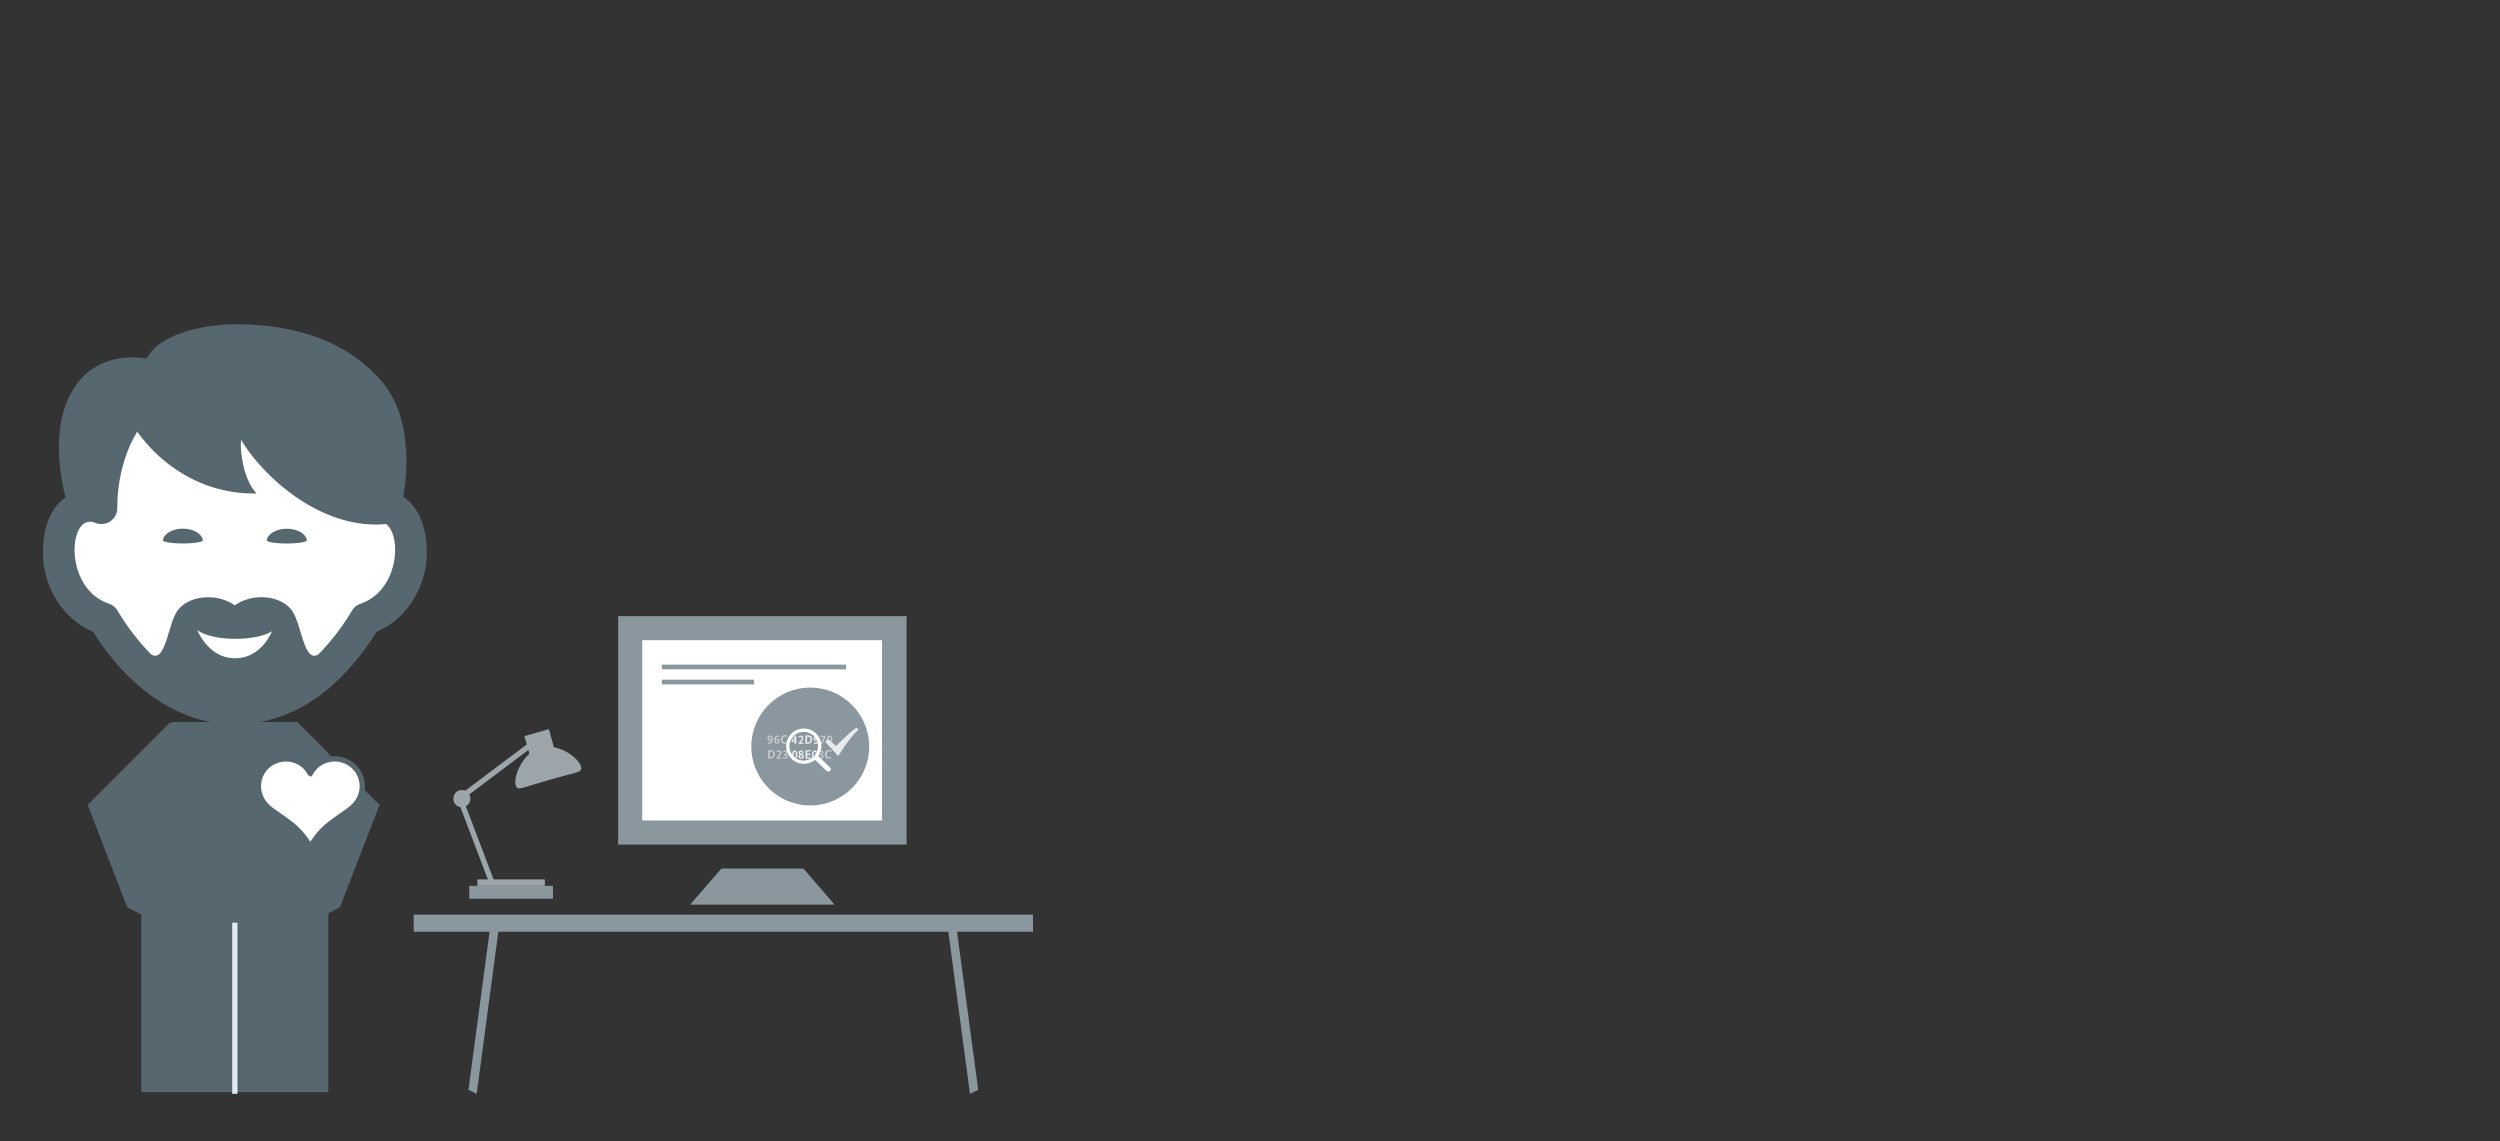 <svg xmlns="http://www.w3.org/2000/svg" viewBox="0 0 954.46 435.64">
  <rect x="0" y="0" width="954.46" height="435.64" fill="#333333" stroke="none"/>
  <defs>
    <style>
      .cls-1, .cls-6 {
        fill: none;
      }

      .cls-2 {
        fill: #8b979e;
      }

      .cls-3 {
        fill: #9ba5aa;
      }

      .cls-10, .cls-4, .cls-7, .cls-8, .cls-9 {
        fill: #fff;
      }

      .cls-5 {
        fill: #57676f;
      }

      .cls-6 {
        stroke: #e2ebf1;
        stroke-miterlimit: 8;
      }

      .cls-6, .cls-7 {
        stroke-width: 2px;
      }

      .cls-7 {
        stroke: #57676f;
        stroke-miterlimit: 10;
      }

      .cls-10, .cls-8, .cls-9 {
        isolation: isolate;
      }

      .cls-8 {
        opacity: 0.5;
      }

      .cls-10, .cls-9 {
        opacity: 0.8;
      }

      .cls-10 {
        fill-rule: evenodd;
      }
    </style>
  </defs>
  <g id="background-canvas">
    <rect class="cls-1" width="954.46" height="435.64"/>
  </g>
  <g id="Slide_5" data-name="Slide 5">
    <g id="Ebene_2" data-name="Ebene 2">
      <g id="Schreibtisch">
        <rect id="Tischplatte" class="cls-2" x="157.94" y="349.19" width="236.44" height="6.53"/>
        <g id="Tischbeine">
          <polygon id="Tischbein_links" data-name="Tischbein links" class="cls-2" points="190.55 353.54 181.99 417.61 178.85 416.06 187.41 351.99 190.55 353.54"/>
          <polygon id="Tischbein_rechts" data-name="Tischbein rechts" class="cls-2" points="361.76 353.54 370.32 417.61 373.46 416.06 364.89 351.99 361.76 353.54"/>
        </g>
      </g>
      <g id="Schreibtischlampe">
        <path class="cls-3" d="M221.93,293.5c-.17,1.4-2.17,1.39-11.55,4.06-10.33,2.93-12.22,4.16-13.15,3-1.91-2.44,1.75-13.05,9.12-15.15S222.31,290.44,221.93,293.5Z"/>
        <polygon class="cls-3" points="212.18 287.83 202.85 290.49 200.22 281.03 209.56 278.37 212.18 287.83"/>
        <rect class="cls-2" x="179.16" y="338.2" width="31.95" height="4.91"/>
        <rect class="cls-3" x="182.27" y="335.75" width="25.73" height="2.45"/>
        <polygon class="cls-3" points="187.02 337.75 174.4 304.53 176.31 303.78 188.93 337.01 187.02 337.75"/>
        <ellipse class="cls-3" cx="176.33" cy="304.91" rx="3.25" ry="3.3"/>
        <polygon class="cls-3" points="175.52 303.45 203.63 282.31 204.85 283.98 176.74 305.12 175.52 303.45"/>
      </g>
      <g id="PC">
        <rect id="PC_HG_weiss" data-name="PC HG weiss" class="cls-4" x="244.28" y="238.16" width="92.65" height="76.75"/>
        <path id="PC-2" data-name="PC" class="cls-2" d="M236,235.24v87.22H346.12V235.24Zm101,78h-91.8V244.42h91.8Zm-30.28,18.36,11.92,13.77H263.49l11.93-13.77Zm-18.81-70.32H252.66v-1.79h35.18ZM323,253.74H252.66v1.79H323Z"/>
      </g>
      <g id="Layer_2" data-name="Layer 2">
        <g id="PROTAGONISTEN">
          <polygon id="Body" class="cls-5" points="113.45 275.66 65.86 275.66 53.95 287.56 53.95 416.96 125.36 416.96 125.36 287.56 113.45 275.66"/>
          <line id="Linie_weiss" data-name="Linie weiss" class="cls-6" x1="89.66" y1="417.61" x2="89.66" y2="352.26"/>
          <polygon id="Armbeuge_links" data-name="Armbeuge links" class="cls-5" points="65.22 275.56 33.47 307.31 48.55 346.31 56.24 350.44 66.39 280.02 65.22 275.56"/>
          <polygon id="Armbeuge_links-2" data-name="Armbeuge links-2" class="cls-5" points="113.16 275.56 144.91 307.31 129.82 346.31 122.14 350.44 112 280.02 113.16 275.56"/>
          <g id="_2Ltumm" data-name=" 2Ltumm">
            <path class="cls-7" d="M118.49,295.3c.14-.23.27-.46.41-.68a10.22,10.22,0,0,1,6.47-4.59,10.54,10.54,0,0,1,5.65.23,10.36,10.36,0,0,1,7.16,11.47,10.92,10.92,0,0,1-2.35,5.2,15.33,15.33,0,0,1-3,2.69c-2,1.42-4,2.83-6,4.28a28.63,28.63,0,0,0-5.37,5.06,37.34,37.34,0,0,0-2.74,3.89l-.09.14c-.11.17-.18.17-.3,0s-.23-.35-.34-.53a30.15,30.15,0,0,0-8.13-8.76c-1.5-1.1-3-2.16-4.53-3.24-.91-.65-1.84-1.26-2.69-2a11.36,11.36,0,0,1-3.33-4.73,9.72,9.72,0,0,1-.62-4.17,10.28,10.28,0,0,1,6.83-9.16,10.49,10.49,0,0,1,4.51-.61,10.29,10.29,0,0,1,7.34,3.86,11.49,11.49,0,0,1,1,1.56A.27.27,0,0,0,118.49,295.3Z"/>
          </g>
          <g id="Portagonist">
            <polyline id="Kopf_weiss_HG" data-name="Kopf weiss HG" class="cls-4" points="80.95 265.21 55.7 252.28 33.76 231.39 19.64 205.02 35.7 181.48 50.3 151.82 97.98 151.82 136.43 172.21 152.97 195.77 155.41 214.27 146.65 229.9 135.94 238.93 115.69 260.23"/>
            <path id="Kopf_Mann" data-name="Kopf Mann" class="cls-5" d="M117.14,206.26c0,.69-3.42,1.24-7.64,1.24s-7.63-.55-7.63-1.24,3.42-1.25,7.63-1.25S117.14,205.57,117.14,206.26ZM69.81,205c-4.21,0-7.63.56-7.63,1.25s3.42,1.24,7.63,1.24,7.64-.55,7.64-1.24S74,205,69.81,205Zm93.13,6.21c0,10.78-6,24.37-19.17,30-12.6,20.12-30.45,35.3-54.11,35.3-22.85,0-41.81-15.64-54.11-35.3-13.17-5.63-19.17-19.22-19.17-30,0-12.54,4.6-18.48,8.66-21.3-2.39-9.31-6.3-31.43,5.87-45.25,5.73-6.51,15.05-9.4,25.16-7.78,4.39-9.35,22.06-13.07,33.59-13.07,18.32,0,40.36,3.91,55.82,21.47,12,13.65,10.06,35.06,8.48,44.38C158.08,192.4,162.94,198.35,162.94,211.22Zm-58.62,28.6H75s4.14,11.5,14.66,11.5C100.58,251.34,104.32,239.82,104.32,239.82Zm43.12-39.74c-25.1,2.4-47.49-18.67-55.4-32.2-.49,4.94,1.14,15.64,5.92,20.51-19.39.43-35.58-9.72-45.58-23.57-5.12,8.53-7.59,18.85-7.59,29.15a6.1,6.1,0,0,1-8.59,5.58,4.58,4.58,0,0,0-4.09.33c-6.11,4-5.47,25.54,9.48,30.6a6.21,6.21,0,0,1,3.27,2.63A88.58,88.58,0,0,0,57.6,249.73c5.63,3.87,6.45-11.45,10.18-16.61,4.19-5.8,15-6.88,21.85-2,6.86-4.91,17.66-3.83,21.85,2,3.73,5.16,4.55,20.48,10.18,16.61a89.87,89.87,0,0,0,12.74-16.62,6,6,0,0,1,3.27-2.63c14.46-4.93,15.88-25.6,9.77-30.38Z"/>
            <path id="Kopf" class="cls-5" d="M106,238.13c0,3.19-7.21,5.77-16.1,5.77s-16.09-2.58-16.09-5.77,7.2-5.77,16.09-5.77S106,235,106,238.13Z"/>
            <path class="cls-5" d="M62.18,206.26c.3-.32,3.6-.58,7.63-.58s7.33.26,7.64.58c-.31-2.44-3.6-4.44-7.64-4.44S62.48,203.82,62.18,206.26Z"/>
            <path class="cls-5" d="M101.87,206.26c.3-.32,3.6-.58,7.63-.58s7.33.26,7.64.58c-.3-2.46-3.6-4.4-7.64-4.4S102.17,203.82,101.87,206.26Z"/>
          </g>
        </g>
      </g>
      <circle id="Kreis" class="cls-2" cx="309.34" cy="285.01" r="22.5"/>
      <g>
        <path class="cls-8" d="M293.67,284a1.17,1.17,0,0,1-.57-.11l.11-.5a.83.83,0,0,0,.43.1c.44,0,.73-.27.77-.82a.92.92,0,0,1-.53.15.86.86,0,0,1-.88-1,1,1,0,0,1,1-1c.64,0,1,.45,1,1.53s-.58,1.66-1.36,1.66m.75-1.75c0-.68-.21-.94-.47-.94s-.37.16-.37.51.14.53.42.53a.9.9,0,0,0,.42-.1"/>
        <path class="cls-8" d="M296.63,284c-.64,0-1.07-.47-1.07-1.56s.67-1.63,1.35-1.63a1.18,1.18,0,0,1,.56.11l-.1.49a1,1,0,0,0-.43-.08c-.41,0-.73.28-.77.85a1.06,1.06,0,0,1,.56-.15.81.81,0,0,1,.85.92.92.92,0,0,1-.95,1m-.46-1.41c0,.64.23.91.49.91s.35-.17.35-.52-.15-.49-.43-.49a.86.86,0,0,0-.41.1"/>
        <path class="cls-8" d="M299.73,280.64a1.33,1.33,0,0,1,.9.31l-.23.48a1,1,0,0,0-.65-.25c-.53,0-.95.32-.95,1.13s.35,1.18.9,1.18a1.1,1.1,0,0,0,.72-.25l.17.45a1.34,1.34,0,0,1-1,.33c-.86,0-1.48-.46-1.48-1.7a1.53,1.53,0,0,1,1.6-1.68"/>
        <path class="cls-9" d="M304.25,283.25h-.31V284h-.58v-.71h-1.21l0-.42,1.34-1.94h.49v1.87h.31Zm-.89-1.47h0l-.61,1h.62Z"/>
        <path class="cls-9" d="M305.59,283.48h1.11V284h-1.84l0-.36c1-1.11,1.21-1.38,1.21-1.79s-.15-.48-.44-.48a.86.86,0,0,0-.62.28l-.21-.4a1.26,1.26,0,0,1,.93-.38.86.86,0,0,1,.95.91c0,.58-.34,1-1.05,1.74Z"/>
        <path class="cls-9" d="M307.48,284V280.7h.78c1.24,0,1.81.46,1.81,1.58s-.71,1.69-1.85,1.69Zm.64-2.75v2.22h.1c.78,0,1.19-.32,1.19-1.16s-.39-1.06-1.15-1.06Z"/>
        <path class="cls-9" d="M312,283a.69.69,0,0,1-.71.51.78.78,0,0,1-.42-.1l-.12.5a1.19,1.19,0,0,0,.58.11,1.28,1.28,0,0,0,.88-.31A4.16,4.16,0,0,0,312,283Zm-.28-.63h-.07c-.28,0-.41-.17-.41-.52a.75.75,0,0,1,0-.22l-.38-.46a1.12,1.12,0,0,0-.22.7.85.85,0,0,0,.87,1,1.07,1.07,0,0,0,.38-.07C311.81,282.63,311.75,282.5,311.68,282.37Z"/>
        <polygon class="cls-8" points="315.21 281.3 313.98 283.97 313.32 283.97 313.46 283.68 314.55 281.39 314.55 281.38 313.21 281.38 313.21 280.89 315.16 280.89 315.21 281.3"/>
        <path class="cls-8" d="M316.7,280.83c-.61,0-1,.5-1,1.6a.76.76,0,0,0,0,.15l.3-.31c.12-.13.19-.11.31,0,0-.67.17-.92.41-.92s.41.29.41,1.09a3.74,3.74,0,0,1,0,.52l.49.42a2.46,2.46,0,0,0,.15-.94C317.72,281.34,317.32,280.83,316.7,280.83Z"/>
        <path class="cls-8" d="M293.23,289.65v-3.27H294c1.24,0,1.81.46,1.81,1.59s-.71,1.68-1.85,1.68Zm.63-2.74v2.21H294c.77,0,1.19-.32,1.19-1.15s-.39-1.06-1.15-1.06Z"/>
        <path class="cls-8" d="M297.17,289.16h1.12v.48h-1.84l0-.37c1-1.11,1.21-1.38,1.21-1.79s-.15-.48-.45-.48a.83.83,0,0,0-.61.28l-.21-.4a1.22,1.22,0,0,1,.92-.38.86.86,0,0,1,1,.91c0,.58-.34,1-1.06,1.74"/>
        <path class="cls-8" d="M300.12,288.06h0a.71.71,0,0,1,.6.74c0,.53-.37.89-1,.89a1.11,1.11,0,0,1-.86-.38l.24-.44a.75.75,0,0,0,.59.31c.3,0,.46-.13.46-.38s-.24-.47-.66-.47h-.19l0-.45h.12c.52,0,.73-.2.73-.51a.36.36,0,0,0-.4-.37.78.78,0,0,0-.57.25l-.21-.4a1.25,1.25,0,0,1,.9-.35.8.8,0,0,1,.31,1.55"/>
        <path class="cls-9" d="M303.4,286.51c-.6,0-1,.49-1,1.57a5.83,5.83,0,0,0,.69.79,2.86,2.86,0,0,1-.07-.76c0-.8.15-1.09.41-1.09s.41.29.41,1.09-.15,1.06-.38,1.08c.16.12.32.24.49.35a1.71,1.71,0,0,0,.5-1.43C304.42,287,304,286.51,303.4,286.51Z"/>
        <path class="cls-9" d="M306.37,288h0a.91.91,0,0,1,.48.84.89.89,0,0,1-1,.85c-.59,0-1-.31-1-.83a.83.83,0,0,1,.48-.75h0a.85.85,0,0,1-.42-.76.87.87,0,0,1,.94-.84.8.8,0,0,1,.89.82.75.75,0,0,1-.42.67Zm-.64.29a.6.6,0,0,0-.28.5.39.39,0,0,0,.4.43.37.37,0,0,0,.4-.4c0-.23-.18-.38-.52-.52Zm.29-.45a.57.57,0,0,0,.24-.48.35.35,0,0,0-.36-.37.34.34,0,0,0-.36.34c0,.25.19.38.48.51Z"/>
        <polygon class="cls-9" points="309.4 286.9 308.18 286.9 308.18 287.74 309.31 287.74 309.31 288.26 308.18 288.26 308.18 289.13 309.56 289.13 309.52 289.65 307.54 289.65 307.54 286.38 309.44 286.38 309.4 286.9"/>
        <path class="cls-9" d="M311,286.51c-.61,0-1,.5-1,1.6a2.35,2.35,0,0,0,.21,1.09c.16-.13.31-.27.46-.41a2.92,2.92,0,0,1-.06-.68c0-.8.16-1.09.41-1.09s.38.23.41.84a5.19,5.19,0,0,0,.42-.81A.87.87,0,0,0,311,286.51Z"/>
        <path class="cls-4" d="M316.81,292.93l-3.36-3.23-.75-.72-.3-.29.16-.26a6.63,6.63,0,0,0,.66-1.4c0-.17.1-.34.14-.51a3.84,3.84,0,0,0,.11-.46,7.46,7.46,0,0,0,.1-1.16c0-.23,0-.46,0-.68l0-.25h-.19l.14-.29a6.71,6.71,0,0,0-1.26-2.84,6.78,6.78,0,0,0-2.11-1.84l-.25-.13a6.89,6.89,0,0,0-1.74-.6,6.91,6.91,0,0,0-2.85.06,7.26,7.26,0,0,0-1.31.46l0,0a6.8,6.8,0,0,0-2.9,2.67,6.49,6.49,0,0,0-.61,1.34,6.81,6.81,0,0,0-.33,2.08s0,.05,0,.08a6.62,6.62,0,0,0,1,3.38,6.76,6.76,0,0,0,2.1,2.19,7.81,7.81,0,0,0,1,.55,5.38,5.38,0,0,0,1,.33,6.53,6.53,0,0,0,1.67.21,6.73,6.73,0,0,0,4-1.33l.25-.19,4.38,4.21a1,1,0,0,0,1.37,0,1,1,0,0,0,.27-.69A1,1,0,0,0,316.81,292.93Zm-4.59-7.11a5,5,0,0,1-.37,1.23,5.12,5.12,0,0,1-1.18,1.74c-.15.14-.3.28-.46.41a5.49,5.49,0,0,1-3.39,1.18,5.47,5.47,0,0,1-2.54-.63l0,0a3.37,3.37,0,0,1-.32-.19c-.17-.11-.33-.23-.49-.35s-.25-.21-.37-.32a5.83,5.83,0,0,1-.69-.79,5.52,5.52,0,0,1-.72-1.41,6.52,6.52,0,0,1-.25-1,6.83,6.83,0,0,1-.06-.78,5.34,5.34,0,0,1,.14-1.21,5.45,5.45,0,0,1,.83-1.89,5.39,5.39,0,0,1,1.63-1.56,5.83,5.83,0,0,1,.7-.37,6.32,6.32,0,0,1,.61-.22,5.47,5.47,0,0,1,1.57-.23,5.29,5.29,0,0,1,1.06.1,5.45,5.45,0,0,1,2.62,1.32l.34.33c.13.15.26.3.38.46a5.69,5.69,0,0,1,.46.74c.07.13.13.26.19.4l.16-.08a1,1,0,0,1-.07.31,4.16,4.16,0,0,1,.21.71l0,.15a5,5,0,0,1,.11,1A5.62,5.62,0,0,1,312.22,285.82Z"/>
        <path class="cls-8" d="M314.4,288.81a.88.88,0,0,1-.95.89l-.75-.72.05-.1a.77.77,0,0,0,.59.31c.3,0,.46-.13.46-.38s-.24-.46-.66-.46H313l0-.45H313c.53,0,.73-.21.73-.52a.36.36,0,0,0-.4-.37l-.14,0c0-.17.1-.34.14-.51h.12a.8.8,0,0,1,.31,1.55h0A.71.71,0,0,1,314.4,288.81Z"/>
        <path class="cls-8" d="M316.62,286.32a1.24,1.24,0,0,1,.9.32l-.22.47a1,1,0,0,0-.65-.25c-.53,0-1,.33-1,1.13s.35,1.18.91,1.18a1.07,1.07,0,0,0,.71-.25l.17.45a1.31,1.31,0,0,1-1,.33c-.86,0-1.49-.46-1.49-1.7a1.54,1.54,0,0,1,1.6-1.68Z"/>
        <path class="cls-10" d="M327.4,278.93a21.39,21.39,0,0,0-2,2.15,3.67,3.67,0,0,0-.53.65c-.87,1-1.65,2.13-2.43,3.23s-1.59,2.36-2.32,3.57c-.1.16-.15.2-.29,0-1.43-1.77-3-3.39-4.61-5-.26-.27-.26-.26,0-.54l.45-.43.3-.31c.12-.13.19-.11.31,0h0l.78.68.49.42,1.41,1.26c.2.18.3.14.46,0,1.87-1.89,3.78-3.73,5.8-5.45.47-.4.95-.78,1.45-1.16a.42.42,0,0,1,.58,0l.16.16C327.76,278.57,327.75,278.59,327.4,278.93Z"/>
        <path class="cls-4" d="M311.87,282.77l.09.23a1,1,0,0,0,.07-.31Zm1.59.91-.14.29h.19C313.49,283.87,313.48,283.78,313.46,283.68Z"/>
      </g>
    </g>
  </g>
</svg>
